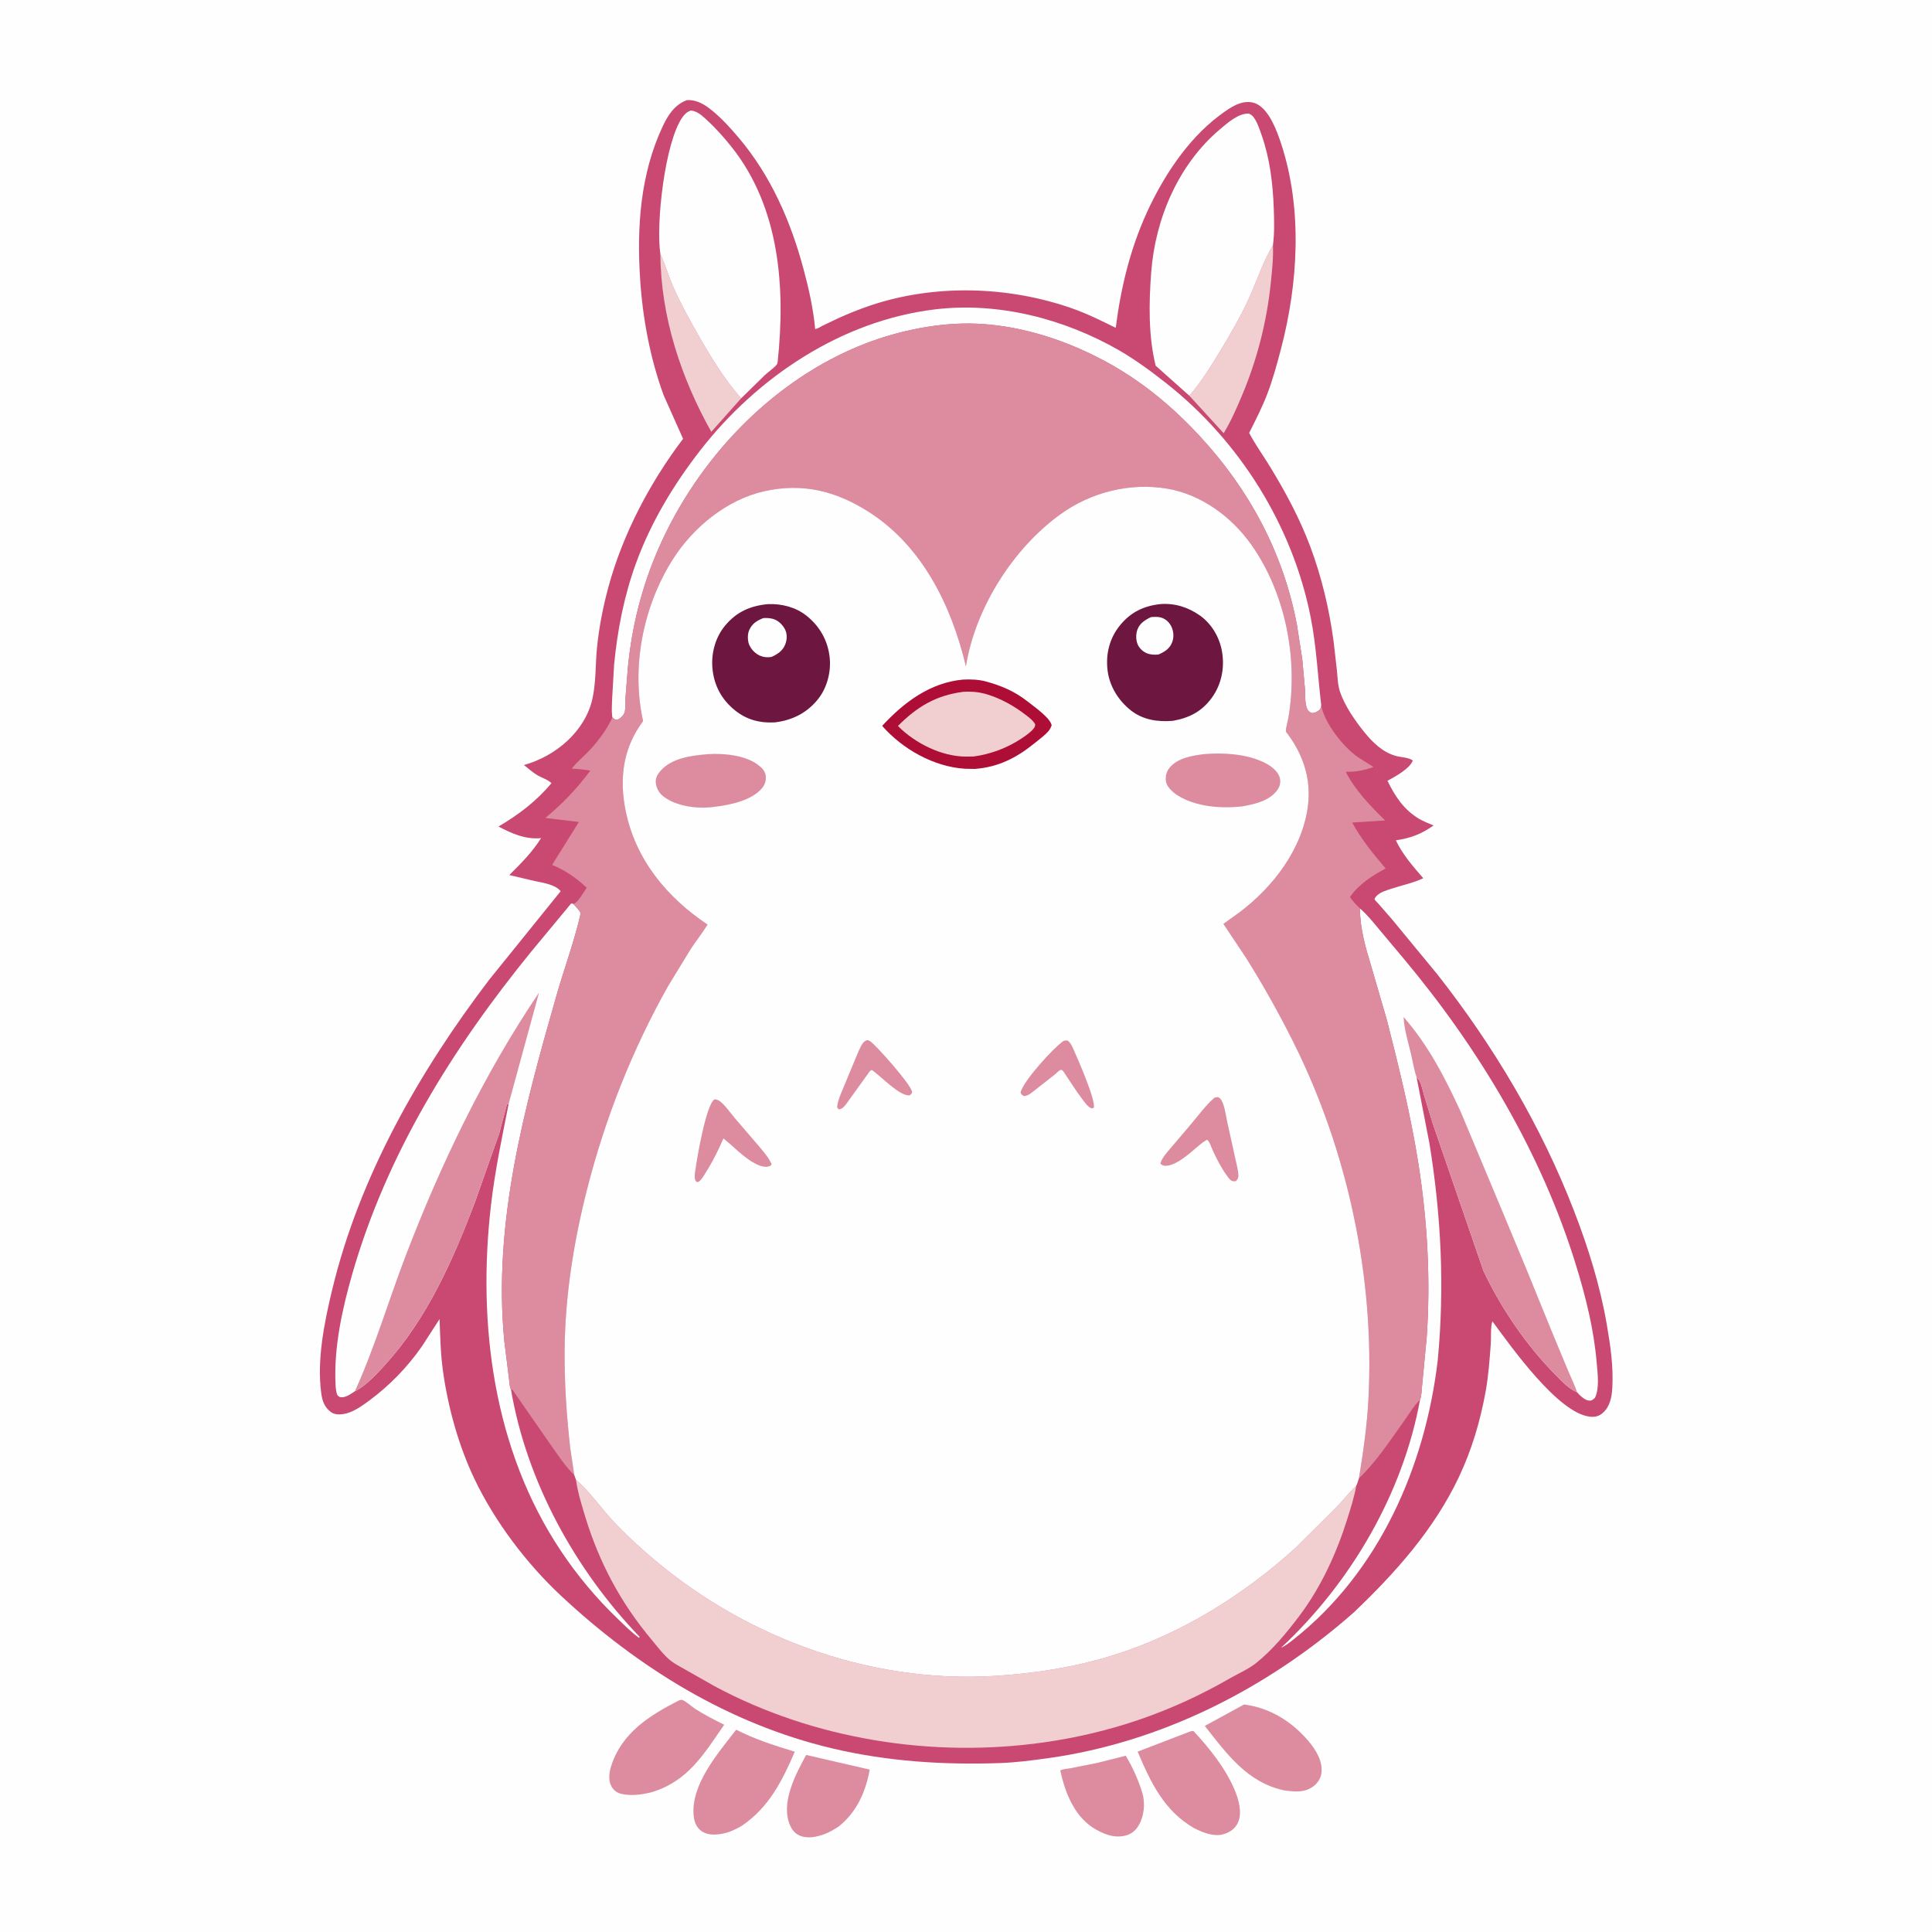 <svg version="1.1" xmlns="http://www.w3.org/2000/svg" style="display: block;" viewBox="0 0 2048 2048" width="1024" height="1024">
<path transform="translate(0,0)" fill="rgb(254,254,254)" d="M -0 -0 L 2048 0 L 2048 2048 L -0 2048 L -0 -0 z"/>
<path transform="translate(0,0)" fill="rgb(221,140,160)" d="M 1193.34 1861.14 C 1200.43 1872.89 1207.14 1887.66 1211 1900.83 C 1214.16 1911.62 1212.79 1925.27 1207.04 1935 C 1203.68 1940.7 1198.97 1944.45 1192.5 1945.94 C 1179.91 1948.85 1167.92 1943.46 1157.51 1936.75 C 1137.9 1923.17 1128.81 1899.2 1123.91 1876.82 C 1126.23 1875.22 1131.87 1874.9 1134.84 1874.35 L 1162.47 1868.89 L 1193.34 1861.14 z"/>
<path transform="translate(0,0)" fill="rgb(221,140,160)" d="M 854.546 1860.31 L 921.966 1875.85 C 917.551 1899.71 908.246 1920.77 888.998 1936.21 C 884.497 1939.07 880.158 1941.81 875.176 1943.77 C 866.502 1947.19 855.551 1949.71 846.727 1945.36 C 840.957 1942.51 837.769 1936.77 835.978 1930.85 C 829.023 1907.84 843.904 1879.92 854.546 1860.31 z"/>
<path transform="translate(0,0)" fill="rgb(221,140,160)" d="M 1318.76 1806.84 C 1346.1 1810.27 1369.17 1824.76 1386.8 1845.35 C 1394.7 1854.58 1402.36 1866.78 1400.79 1879.5 C 1400.12 1884.92 1396.88 1889.99 1392.6 1893.31 C 1383.21 1900.6 1372.06 1899.44 1361.03 1897.83 C 1322.1 1889.39 1300.37 1859.13 1277.12 1829.53 L 1318.76 1806.84 z"/>
<path transform="translate(0,0)" fill="rgb(221,140,160)" d="M 780.391 1833.56 C 799.918 1843.61 821.576 1850.52 842.529 1856.9 C 829.076 1888 815.135 1915.79 786.52 1935.33 C 780.042 1939.1 773.537 1942.32 766.116 1943.74 C 758.582 1945.18 750.076 1945.68 743.5 1940.94 C 738.142 1937.08 736.002 1931.39 735.34 1924.99 C 731.901 1891.8 761.547 1857.94 780.391 1833.56 z"/>
<path transform="translate(0,0)" fill="rgb(221,140,160)" d="M 1261.44 1835.5 C 1262.64 1835.07 1263.74 1834.97 1265 1834.82 C 1281.98 1853.06 1298.9 1874.13 1308.69 1897.18 C 1312.98 1907.27 1317.1 1921.53 1312.26 1932.08 C 1309.5 1938.12 1304.17 1942.01 1297.94 1944.05 C 1287.17 1947.58 1275.37 1942.71 1265.84 1937.95 C 1233.91 1919.47 1219.78 1889.49 1205.94 1856.81 L 1261.44 1835.5 z"/>
<path transform="translate(0,0)" fill="rgb(221,140,160)" d="M 719.718 1802.5 C 720.813 1802.32 721.924 1801.69 723.003 1801.95 C 726.43 1802.78 733.693 1809.37 737.009 1811.5 C 746.785 1817.79 757.301 1823.11 767.683 1828.31 C 745.887 1859.75 729.339 1888.13 690.806 1899.82 C 680.426 1902.36 668.491 1904.12 657.985 1901.4 C 653.61 1900.27 650.218 1897.44 648.078 1893.5 C 644.593 1887.08 645.744 1878.63 647.878 1872 C 659.249 1836.65 688.473 1818.5 719.718 1802.5 z"/>
<path transform="translate(0,0)" fill="rgb(201,73,114)" d="M 728.247 106.106 C 739.215 105.666 747.379 111.036 755.524 117.733 C 765.567 125.99 774.789 136.228 783.171 146.14 C 817.205 186.384 838.182 234.571 851.75 285.118 C 857.397 306.159 862.109 327.158 864.119 348.868 C 866.792 348.413 869.641 346.463 872.085 345.215 L 887.804 337.678 C 899.016 332.594 910.7 327.825 922.373 323.901 C 990.849 300.881 1068.81 303.108 1136.75 326.996 C 1152.63 332.58 1167.67 340.079 1182.73 347.517 C 1188.01 305.642 1197.91 264.382 1215.44 225.84 C 1232.75 187.792 1258.5 148.209 1292.19 122.768 C 1298.71 117.841 1306.23 112.342 1314.04 109.685 C 1320.11 107.621 1326.76 107.379 1332.55 110.38 C 1345.82 117.262 1353.76 139.197 1358.19 152.721 C 1380.87 222.004 1376.13 300.522 1357.81 370.205 C 1353.65 386.025 1349.27 402.171 1343.43 417.46 C 1338.02 431.656 1330.99 445.323 1324.17 458.888 C 1330.58 471.216 1339.07 482.842 1346.31 494.732 C 1362.83 521.848 1377.8 549.631 1388.95 579.433 C 1401.06 611.807 1409.1 645.757 1413.69 680 L 1417.19 710.691 C 1417.89 718.147 1418.11 726.553 1420.56 733.631 C 1425.68 748.421 1436.28 763.792 1446.06 775.882 C 1455.18 787.16 1465.91 797.733 1480.36 801.5 C 1485.02 802.713 1494 803.07 1497.64 806.206 C 1494.18 815.063 1478.71 823.351 1470.79 827.632 C 1478.75 844.023 1487.83 857.992 1503.84 867.714 C 1508.75 870.694 1514.39 872.808 1519.67 875.048 C 1506.41 884.233 1495.71 888.39 1479.67 890.788 C 1486.93 906.087 1497.74 918.254 1508.7 930.938 C 1498.01 936.076 1486.07 938.378 1474.86 942.106 C 1470.05 943.702 1464.28 945.301 1460.4 948.648 C 1459.48 949.442 1456.77 952.019 1457.22 953.5 C 1457.44 954.236 1460.35 957.061 1461.01 957.812 L 1475.4 974.284 L 1523.59 1032.78 C 1583.35 1108.67 1633.82 1193.65 1668.65 1283.87 C 1683.51 1322.37 1696.09 1362.48 1703.12 1403.2 C 1707.02 1425.75 1710.45 1448.51 1709.1 1471.46 C 1708.52 1481.45 1706.5 1491.58 1698.37 1498.32 C 1694.49 1501.55 1689.94 1502.32 1685 1501.7 C 1651.17 1497.48 1601.91 1427.54 1581.99 1400.64 C 1579.89 1406.7 1580.78 1418.25 1580.27 1425.01 C 1579.02 1441.78 1577.83 1458.54 1574.83 1475.11 C 1569.13 1506.46 1560.15 1536.91 1546.47 1565.77 C 1520.16 1621.3 1479.17 1667.27 1435.09 1709.24 C 1344.02 1789.59 1231.08 1847.18 1110.16 1863.86 C 1093.49 1866.16 1076.72 1868.34 1059.89 1868.93 C 1000.11 1871.02 940.334 1867.15 881.986 1853.32 C 772.484 1827.36 676.284 1767.74 594.681 1691.57 C 558.207 1657.53 524.512 1612.92 503.03 1567.94 C 486.236 1532.78 475.084 1492.52 469.653 1454 C 467.041 1435.48 466.617 1416.92 465.958 1398.26 L 447.262 1427.17 C 431.606 1449.55 413.333 1468.37 391.394 1484.69 C 383.642 1490.45 373.689 1497.52 364 1498.96 C 359.698 1499.6 354.615 1499.63 351 1497 C 344.161 1492.04 341.722 1485.39 340.584 1477.21 C 335.655 1441.79 343.847 1401.63 352.117 1367.19 C 380.905 1247.3 444.358 1136.05 518.505 1038.64 L 594.341 944.704 C 588.517 937.464 575.183 935.744 566.649 933.893 L 539.87 927.583 C 552.351 915.249 564.175 903.349 573.575 888.45 C 557.043 890.036 542.65 883.674 528.428 876.148 C 549.677 863.675 568.657 849.289 584.504 830.23 C 581.647 826.796 573.792 824.28 569.679 821.79 C 564.608 818.719 560 814.693 555.414 810.948 C 588.623 801.779 620.117 775.634 627.957 740.884 C 631.879 723.501 631.088 704.127 632.863 686.333 C 634.991 665.001 639.292 643.097 644.901 622.4 C 660.129 566.213 688.992 511.443 724.088 465.141 L 703.51 419.03 C 689.146 379.675 681.299 337.708 678.562 296 C 674.953 241.022 678.706 184.434 702.55 133.797 C 708.175 121.853 715.331 110.78 728.247 106.106 z"/>
<path transform="translate(0,0)" fill="rgb(241,207,209)" d="M 700.019 269.262 C 705.429 280.901 708.859 293.367 714.124 305.173 C 722.109 323.078 731.606 340.156 741.339 357.149 C 754.522 380.164 768.122 402.203 785.638 422.253 L 754.017 457.736 C 721.862 400.508 700.422 335.549 700.019 269.262 z"/>
<path transform="translate(0,0)" fill="rgb(241,207,209)" d="M 1349.38 259.933 C 1349.91 273.508 1348.4 287.169 1347 300.643 C 1342.77 341.269 1332.6 380.965 1316.81 418.649 C 1311.05 432.405 1304.9 446.46 1297.15 459.222 L 1260.76 419.485 C 1273.68 404.4 1283.77 388.11 1294.02 371.162 C 1304.96 353.053 1315.68 334.566 1324.38 315.254 C 1332.44 297.342 1339.23 276.644 1349.38 259.933 z"/>
<path transform="translate(0,0)" fill="rgb(254,254,254)" d="M 649.162 760.5 L 648.939 759.006 C 648.182 753.424 648.757 747.182 648.843 741.548 L 650.987 704.5 C 654.524 667.958 661.484 632.088 674.02 597.5 C 689.83 553.875 714.121 513.572 742.54 477.089 C 803.078 399.375 892.406 339.768 991.504 327.909 C 1058.28 319.918 1128.16 337.969 1186.07 371.234 C 1203.6 381.302 1220.54 393.857 1236.41 406.359 C 1314.11 467.596 1370.15 557.171 1389.35 654.233 C 1395.52 685.458 1396.86 716.454 1400.59 747.9 C 1399.7 751.822 1399.65 752.03 1396.32 754.188 C 1394.51 755.354 1393.08 755.604 1391 755.947 C 1388.65 755.141 1387.1 754.305 1385.89 752 C 1383.08 746.671 1383.67 736.138 1383.29 730.166 L 1380.53 699.423 L 1374.83 662.57 C 1360.6 586.665 1324.48 519.328 1272.23 462.799 C 1235.23 422.766 1195.3 392.107 1145 369.992 C 1110.55 354.848 1073.54 344.863 1035.84 343.146 C 996.73 341.364 952.908 350.288 916.453 364.519 C 818.541 402.741 739.151 486.881 697.659 582.39 C 680.341 622.254 669.884 663.849 665.628 707.076 L 663.099 739 C 662.827 743.979 663.266 749.421 662.395 754.296 C 661.843 757.385 658.161 761.312 655.281 762.532 C 653.915 763.111 652.878 763.11 651.5 762.393 L 649.162 760.5 z"/>
<path transform="translate(0,0)" fill="rgb(254,254,254)" d="M 1260.76 419.485 L 1225.05 387.651 C 1217.21 355.913 1217.87 320.841 1220.34 288.459 C 1224.65 231.906 1248.95 174.633 1292.78 137.431 C 1300.78 130.642 1312.96 119.618 1324.07 120.5 C 1326.17 121.557 1327.58 122.49 1328.99 124.416 C 1332.87 129.675 1335.22 137.083 1337.37 143.218 C 1346.15 168.214 1349.28 194.563 1350.24 220.93 C 1350.72 234.092 1351.09 246.838 1349.38 259.933 C 1339.23 276.644 1332.44 297.342 1324.38 315.254 C 1315.68 334.566 1304.96 353.053 1294.02 371.162 C 1283.77 388.11 1273.68 404.4 1260.76 419.485 z"/>
<path transform="translate(0,0)" fill="rgb(254,254,254)" d="M 700.019 269.262 C 695.146 237.284 704.786 150.935 723.281 124.464 C 725.758 120.918 728.363 118.459 732.5 117.16 C 739.327 117.929 744.124 122.489 748.987 126.938 C 758.668 135.793 767.478 145.688 775.637 155.954 C 826.548 220.012 832.684 304.883 824.398 383.205 C 824.299 384.132 824.097 385.595 823.498 386.338 C 820.324 390.275 814.53 394.16 810.694 397.693 L 785.638 422.253 C 768.122 402.203 754.522 380.164 741.339 357.149 C 731.606 340.156 722.109 323.078 714.124 305.173 C 708.859 293.367 705.429 280.901 700.019 269.262 z"/>
<path transform="translate(0,0)" fill="rgb(254,254,254)" d="M 1441.55 962.948 C 1449.54 969.75 1456.42 978.535 1463.14 986.586 L 1488.98 1017.41 C 1568.18 1112.25 1634.06 1222.37 1670.52 1340.82 C 1680.96 1374.71 1689.63 1409.31 1692.58 1444.75 C 1693.51 1455.96 1695.72 1471.34 1690.72 1481.77 C 1688.29 1483.79 1687.54 1485 1684.06 1484.66 C 1680.01 1484.26 1674.23 1478.89 1671.79 1475.88 C 1663.26 1472.43 1655.47 1464.05 1649.1 1457.59 C 1618.05 1426.13 1591.2 1386.85 1572.41 1346.93 L 1518.87 1191.18 L 1509.55 1160.9 C 1507.6 1154.32 1506.66 1146.4 1501.6 1141.71 L 1515.22 1211.83 C 1527.72 1288.16 1531.41 1364.85 1524.06 1441.87 C 1510.81 1554.56 1462.02 1666.01 1371.5 1737.62 C 1367.25 1740.98 1362.93 1744.51 1357.95 1746.72 C 1431.79 1677.91 1487.14 1583.38 1505.32 1483.76 C 1506.95 1480.15 1506.98 1473.07 1507.46 1469.04 L 1512.33 1418.08 C 1516.62 1357.14 1513.16 1294.98 1503.73 1234.66 C 1495.63 1182.8 1483.15 1132.21 1470.2 1081.42 L 1453.78 1025 C 1447.45 1004 1441.79 985.069 1441.55 962.948 z"/>
<path transform="translate(0,0)" fill="rgb(221,140,160)" d="M 1501.6 1141.71 C 1498.88 1134.04 1497.64 1125.49 1495.77 1117.55 C 1492.73 1104.63 1488.48 1091.34 1487.86 1078.03 C 1514.43 1108.57 1531.54 1141.95 1548.38 1178.46 L 1593.04 1285.11 L 1617.5 1343.94 L 1644.78 1410.88 L 1662.17 1452.75 C 1665.38 1460.43 1669.13 1468 1671.79 1475.88 C 1663.26 1472.43 1655.47 1464.05 1649.1 1457.59 C 1618.05 1426.13 1591.2 1386.85 1572.41 1346.93 L 1518.87 1191.18 L 1509.55 1160.9 C 1507.6 1154.32 1506.66 1146.4 1501.6 1141.71 z"/>
<path transform="translate(0,0)" fill="rgb(254,254,254)" d="M 376.168 1474.8 C 372.509 1477.21 367.636 1480.82 363.141 1481.13 C 360.201 1481.33 359.854 1480.89 357.761 1479.09 C 356.029 1475.1 355.873 1471.14 355.671 1466.85 C 353.856 1428.35 362.779 1387.51 373.34 1350.75 C 410.093 1222.83 479.957 1110.83 563.411 1008.42 L 605.5 957.656 L 607.815 958.191 C 610.367 961.172 614.045 964.531 615.581 968.108 C 608.899 997.649 598.139 1026.48 589.801 1055.61 C 555.708 1174.73 522.404 1296.71 534.635 1421.91 L 539.418 1460.34 C 539.924 1463.82 540.012 1470.21 541.691 1473.17 C 558.337 1570.64 609.656 1663.9 677.925 1735 L 677.5 1736.26 C 669.364 1730.36 661.901 1722.8 654.645 1715.84 C 632.222 1694.35 611.749 1669.82 594.5 1643.94 C 522.854 1536.47 505.879 1403.22 520.492 1277.23 C 524.702 1240.93 532.172 1205.85 539.203 1170.09 L 537.396 1170.55 L 529.143 1201.58 L 503.21 1275.05 C 480.066 1335.75 453.104 1397 409.121 1445.72 C 400.515 1455.25 389.367 1467.49 378.061 1473.9 L 376.168 1474.8 z"/>
<path transform="translate(0,0)" fill="rgb(221,140,160)" d="M 376.168 1474.8 C 397.393 1428.15 411.766 1378.75 430.082 1330.96 C 467.292 1233.87 513.116 1138.48 571.418 1052.14 L 539.203 1170.09 L 537.396 1170.55 L 529.143 1201.58 L 503.21 1275.05 C 480.066 1335.75 453.104 1397 409.121 1445.72 C 400.515 1455.25 389.367 1467.49 378.061 1473.9 L 376.168 1474.8 z"/>
<path transform="translate(0,0)" fill="rgb(241,207,209)" d="M 610.59 1568.68 L 611.376 1569.35 C 624.065 1580.44 635.164 1595.77 646.368 1608.41 C 657.936 1621.48 670.891 1633.52 683.953 1645.07 C 784.698 1734.09 919.051 1784.67 1053.96 1776.59 C 1096.48 1774.04 1139.69 1767.25 1180.4 1754.51 C 1252.15 1732.06 1318.69 1690.64 1374 1640.15 L 1417.34 1597.05 C 1424.21 1589.77 1430.4 1581.82 1437.69 1574.94 C 1435.59 1586.97 1431.71 1599.03 1428.04 1610.66 C 1416.67 1646.71 1400.45 1682.11 1377.72 1712.45 C 1364.39 1730.24 1348.56 1749.49 1331.04 1763.27 C 1323.14 1769.49 1312.02 1774.34 1303.2 1779.42 C 1241.81 1814.75 1177.24 1836.91 1107.03 1846.93 C 988.943 1863.79 863.033 1844.05 757.625 1787.52 L 726.271 1769.74 C 721.154 1766.74 715.233 1763.86 710.62 1760.13 C 703.338 1754.25 696.559 1745.11 690.512 1737.89 C 657.89 1698.97 635.167 1656.27 620.355 1607.72 C 616.439 1594.88 612.434 1582 610.59 1568.68 z"/>
<path transform="translate(0,0)" fill="rgb(221,140,160)" d="M 649.162 760.5 L 651.5 762.393 C 652.878 763.11 653.915 763.111 655.281 762.532 C 658.161 761.312 661.843 757.385 662.395 754.296 C 663.266 749.421 662.827 743.979 663.099 739 L 665.628 707.076 C 669.884 663.849 680.341 622.254 697.659 582.39 C 739.151 486.881 818.541 402.741 916.453 364.519 C 952.908 350.288 996.73 341.364 1035.84 343.146 C 1073.54 344.863 1110.55 354.848 1145 369.992 C 1195.3 392.107 1235.23 422.766 1272.23 462.799 C 1324.48 519.328 1360.6 586.665 1374.83 662.57 L 1380.53 699.423 L 1383.29 730.166 C 1383.67 736.138 1383.08 746.671 1385.89 752 C 1387.1 754.305 1388.65 755.141 1391 755.947 C 1393.08 755.604 1394.51 755.354 1396.32 754.188 C 1399.65 752.03 1399.7 751.822 1400.59 747.9 C 1404 766.593 1423.94 791.947 1439.64 802.784 L 1455.92 813.036 C 1445.92 816.737 1437.22 818.303 1426.54 818.097 C 1436.27 837.471 1452.93 854.665 1468.32 869.714 L 1433.4 871.967 C 1443.24 890.071 1455.57 905 1468.85 920.613 C 1454.74 928.21 1440.19 937.426 1430.98 950.891 C 1434.24 955.394 1437.47 959.158 1441.55 962.948 C 1441.79 985.069 1447.45 1004 1453.78 1025 L 1470.2 1081.42 C 1483.15 1132.21 1495.63 1182.8 1503.73 1234.66 C 1513.16 1294.98 1516.62 1357.14 1512.33 1418.08 L 1507.46 1469.04 C 1506.98 1473.07 1506.95 1480.15 1505.32 1483.76 C 1498.71 1490.16 1494.01 1498.42 1488.66 1505.87 C 1473.71 1526.69 1459.22 1549.29 1440.56 1567 C 1445.17 1538.93 1449.19 1510.74 1450.65 1482.3 C 1457.26 1353.64 1428.53 1219.53 1370.88 1104.38 C 1355.65 1073.97 1338.93 1044.02 1320.81 1015.25 L 1296.92 979.363 L 1313.95 967.11 C 1349.87 940.018 1380.86 899.56 1386.53 853.869 C 1390.14 824.747 1380.78 798.167 1363.06 775.481 C 1363.17 770.756 1364.9 765.73 1365.72 761.049 C 1376.42 699.279 1362.89 628.957 1326.47 577.395 C 1305.65 547.919 1273.29 524.028 1237.14 517.974 C 1197.65 511.361 1156.56 521.763 1124.13 545.108 C 1073.85 581.298 1033.67 644.846 1023.92 706.306 C 1008.74 642.526 978.087 579.221 921.128 542.752 C 886.583 520.634 851.19 511.597 810.558 520.634 C 770.404 529.566 734.65 559.025 713.018 593.223 C 681.734 642.682 668.919 707.093 681.684 764.35 L 677.983 769.696 C 659.791 796.855 656.787 827.663 663.15 859.279 C 673.569 911.043 706.857 951.317 750.014 980.079 C 744.716 988.685 738.358 996.736 732.705 1005.13 L 708.265 1045.14 C 670.032 1113.01 641.399 1185.65 622.206 1261.1 C 608.136 1316.41 598.984 1373.81 598.513 1430.97 C 598.225 1465.79 600.545 1500.45 604.47 1535.04 L 608.735 1563.6 C 598.672 1553.93 590.91 1541.48 582.793 1530.18 L 543.006 1472.87 L 541.691 1473.17 C 540.012 1470.21 539.924 1463.82 539.418 1460.34 L 534.635 1421.91 C 522.404 1296.71 555.708 1174.73 589.801 1055.61 C 598.139 1026.48 608.899 997.649 615.581 968.108 C 614.045 964.531 610.367 961.172 607.815 958.191 C 612.895 956.783 618.749 945.511 621.896 941.004 C 610.709 930.488 599.56 922.742 585.284 916.808 L 613.66 871.283 L 578.054 867.073 C 596.452 851.936 611.496 835.986 625.793 816.907 C 619.191 815.622 612.785 815.134 606.072 814.827 C 610.94 808.346 616.997 803.374 622.683 797.684 C 632.325 788.035 643.089 773.796 648.742 761.442 L 649.162 760.5 z"/>
<path transform="translate(0,0)" fill="rgb(254,254,254)" d="M 608.735 1563.6 L 604.47 1535.04 C 600.545 1500.45 598.225 1465.79 598.513 1430.97 C 598.984 1373.81 608.136 1316.41 622.206 1261.1 C 641.399 1185.65 670.032 1113.01 708.265 1045.14 L 732.705 1005.13 C 738.358 996.736 744.716 988.685 750.014 980.079 C 706.857 951.317 673.569 911.043 663.15 859.279 C 656.787 827.663 659.791 796.855 677.983 769.696 L 681.684 764.35 C 668.919 707.093 681.734 642.682 713.018 593.223 C 734.65 559.025 770.404 529.566 810.558 520.634 C 851.19 511.597 886.583 520.634 921.128 542.752 C 978.087 579.221 1008.74 642.526 1023.92 706.306 C 1033.67 644.846 1073.85 581.298 1124.13 545.108 C 1156.56 521.763 1197.65 511.361 1237.14 517.974 C 1273.29 524.028 1305.65 547.919 1326.47 577.395 C 1362.89 628.957 1376.42 699.279 1365.72 761.049 C 1364.9 765.73 1363.17 770.756 1363.06 775.481 C 1380.78 798.167 1390.14 824.747 1386.53 853.869 C 1380.86 899.56 1349.87 940.018 1313.95 967.11 L 1296.92 979.363 L 1320.81 1015.25 C 1338.93 1044.02 1355.65 1073.97 1370.88 1104.38 C 1428.53 1219.53 1457.26 1353.64 1450.65 1482.3 C 1449.19 1510.74 1445.17 1538.93 1440.56 1567 C 1439.67 1569.57 1438.91 1572.54 1437.69 1574.94 C 1430.4 1581.82 1424.21 1589.77 1417.34 1597.05 L 1374 1640.15 C 1318.69 1690.64 1252.15 1732.06 1180.4 1754.51 C 1139.69 1767.25 1096.48 1774.04 1053.96 1776.59 C 919.051 1784.67 784.698 1734.09 683.953 1645.07 C 670.891 1633.52 657.936 1621.48 646.368 1608.41 C 635.164 1595.77 624.065 1580.44 611.376 1569.35 L 610.59 1568.68 L 608.735 1563.6 z"/>
<path transform="translate(0,0)" fill="rgb(221,140,160)" d="M 1127.22 1103.5 C 1129.29 1102.83 1129.92 1102.87 1132 1103.11 C 1134.64 1105.37 1135.84 1107.75 1137.28 1110.89 C 1141.42 1119.93 1162.2 1167.15 1159.41 1174.41 L 1157 1174.95 C 1152.85 1172.97 1150.38 1169.27 1147.66 1165.69 C 1140.32 1156.04 1133.85 1145.55 1127.06 1135.5 C 1126.05 1134.62 1125.65 1133.78 1124.11 1134.22 C 1122.84 1134.59 1119.29 1138.15 1117.98 1139.2 L 1096.8 1155.79 C 1093.38 1158.37 1089.95 1161.65 1085.5 1161.93 C 1083.2 1160.49 1082.66 1160.54 1081.84 1158 C 1084.89 1145.6 1116.58 1110.92 1127.22 1103.5 z"/>
<path transform="translate(0,0)" fill="rgb(221,140,160)" d="M 919.182 1102.5 C 920.39 1102.69 921.358 1103.03 922.384 1103.72 C 928.762 1108.03 965.786 1149.59 966.806 1157.36 C 967.033 1159.09 965.575 1159.87 964.5 1161.05 C 953.942 1162.74 933.546 1140.35 924.024 1134.18 L 922.048 1135.5 L 897.203 1170.08 C 894.697 1173.13 893.045 1175.63 889 1175.98 L 887.4 1173.9 C 887.716 1169.41 889.034 1165.55 890.549 1161.37 L 906.894 1122 C 909.258 1116.77 911.517 1109.81 915.048 1105.29 C 916.145 1103.89 917.612 1103.24 919.182 1102.5 z"/>
<path transform="translate(0,0)" fill="rgb(221,140,160)" d="M 757.101 1165.5 C 758.632 1165.38 758.373 1165.28 759.987 1165.73 C 765.99 1167.44 774.454 1180.04 778.517 1184.76 L 805.297 1215.93 C 809.894 1221.55 814.989 1227.33 817.96 1234 L 816.791 1235.74 C 815.617 1236.13 813.795 1236.87 812.5 1236.91 C 800.113 1237.21 783.05 1220.99 774.496 1213.2 L 766.897 1206.82 L 762.049 1217.39 C 757.616 1226.98 752.374 1236.43 746.669 1245.32 C 744.886 1248.1 742.696 1251.99 739.5 1253.17 L 737.707 1252.29 C 735.549 1249 736.644 1243.51 737.181 1239.74 C 739.125 1226.11 748.351 1172.1 757.101 1165.5 z"/>
<path transform="translate(0,0)" fill="rgb(221,140,160)" d="M 1287.52 1163.5 L 1291 1162.94 C 1291.97 1163.43 1292.59 1163.67 1293.41 1164.5 C 1297.88 1169.04 1299.56 1183.15 1300.95 1189.44 L 1309.37 1227.5 C 1310.55 1233.19 1312.45 1239.73 1312.73 1245.5 C 1312.89 1248.67 1312.09 1249.97 1310 1252.16 C 1308.83 1252.12 1307.63 1252.34 1306.5 1252.05 C 1304.29 1251.47 1302.2 1248.5 1300.96 1246.81 C 1294.55 1238.01 1289.57 1228.36 1285.13 1218.46 C 1283.77 1215.42 1282.16 1209.94 1279.5 1208.1 L 1274.87 1211.11 C 1264.85 1218.79 1249.11 1235.2 1236 1235.8 C 1233.21 1235.92 1232.03 1235.31 1230.04 1233.5 C 1231.36 1227.77 1236.87 1221.91 1240.58 1217.44 L 1262.14 1192.07 C 1270.16 1182.68 1278.17 1171.44 1287.52 1163.5 z"/>
<path transform="translate(0,0)" fill="rgb(221,140,160)" d="M 750.679 799.414 C 767.019 798.352 789.554 800.477 803.127 810.449 C 807.428 813.609 811.081 816.992 811.71 822.545 C 812.228 827.114 810.978 831.511 808.125 835.068 C 797.548 848.254 774.723 853.182 758.779 855.105 C 741.46 857.838 718.46 855.439 703.933 844.782 C 698.992 841.158 696.027 836.3 695.198 830.213 C 694.579 825.667 696.436 821.666 699.251 818.181 C 711.152 803.449 733.073 800.819 750.679 799.414 z"/>
<path transform="translate(0,0)" fill="rgb(221,140,160)" d="M 1276.57 799.357 C 1296.54 797.702 1319.97 799.087 1338.54 807.538 C 1345.68 810.788 1354.37 816.46 1356.63 824.5 C 1357.82 828.707 1356.83 833.489 1354.35 837.031 C 1345.85 849.176 1329.85 852.464 1316.23 854.907 C 1294.11 857.27 1267.24 855.281 1248 842.928 C 1243.37 839.957 1236.89 834.241 1235.98 828.5 C 1235.14 823.274 1236.41 818.014 1239.74 813.898 C 1248.21 803.408 1263.98 800.954 1276.57 799.357 z"/>
<path transform="translate(0,0)" fill="rgb(174,13,54)" d="M 1020.81 720.393 C 1028.79 719.963 1037.35 720.288 1045.09 722.391 C 1061.25 726.782 1075.47 732.774 1088.74 743.188 C 1095.24 748.285 1113.84 761.323 1114.8 769 C 1113.9 771.268 1113.03 773.163 1111.41 775.016 C 1107.22 779.818 1101.5 783.91 1096.55 787.923 C 1077.42 803.444 1058.17 813.202 1033.35 815.099 L 1022.8 814.9 C 989.744 812.777 956.697 794.095 935.146 769.449 C 958.07 744.566 985.988 723.565 1020.81 720.393 z"/>
<path transform="translate(0,0)" fill="rgb(241,207,209)" d="M 1020.89 733.379 C 1029.94 732.806 1037.91 733.491 1046.63 736.148 C 1061.13 740.564 1075.08 748.408 1087.05 757.649 C 1090.75 760.507 1095.17 763.696 1097.4 767.863 C 1097.09 769.898 1097.07 770.569 1095.79 772.186 C 1092.47 776.372 1087.29 779.873 1082.86 782.818 C 1067.53 793.008 1050.17 799.416 1032.01 801.936 L 1024 802.037 C 998.024 801.95 969.818 787.786 951.85 769.556 C 972.105 749.158 992.197 737.117 1020.89 733.379 z"/>
<path transform="translate(0,0)" fill="rgb(109,22,64)" d="M 1230.1 640.364 C 1245.2 639.193 1259.22 643.599 1271.56 652.187 C 1284.2 660.988 1292.61 675.199 1295.31 690.282 C 1298.38 707.441 1294.98 725.255 1284.7 739.5 C 1274.12 754.175 1260.52 761.122 1243.07 764.128 C 1227.1 765.441 1211.37 763.1 1198.52 752.855 C 1185.38 742.382 1176.01 727.185 1174.04 710.411 C 1172.02 693.212 1176.15 676.547 1187.13 663.005 C 1198.46 649.029 1212.22 642.302 1230.1 640.364 z"/>
<path transform="translate(0,0)" fill="rgb(254,254,254)" d="M 1220.16 654.128 C 1223.71 653.938 1227.38 653.621 1230.85 654.646 C 1235.79 656.107 1239.58 659.715 1241.77 664.318 C 1244.16 669.369 1244.57 675.592 1242.53 680.836 C 1239.82 687.831 1234.47 691.024 1227.92 693.84 C 1224.63 694.065 1221.55 694.114 1218.32 693.334 C 1213.41 692.151 1209.12 688.86 1206.64 684.436 C 1203.98 679.694 1203.85 672.714 1205.62 667.628 C 1208.01 660.729 1213.93 657.094 1220.16 654.128 z"/>
<path transform="translate(0,0)" fill="rgb(109,22,64)" d="M 814.216 640.39 C 828.34 639.796 843.334 643.579 854.587 652.421 C 868.564 663.404 877.234 678.323 879.391 696 C 881.284 711.516 876.931 728.946 867.089 741.19 C 855.312 755.842 839.783 763.588 821.245 765.765 C 805.414 766.64 791.383 762.939 779 752.914 C 765.09 741.652 757.026 726.908 755.267 709.01 C 753.67 692.764 758.186 675.704 768.723 663.069 C 780.816 648.568 795.523 642.082 814.216 640.39 z"/>
<path transform="translate(0,0)" fill="rgb(254,254,254)" d="M 809.124 655.189 C 812.637 655.004 816.089 655.112 819.5 656.097 C 825.082 657.708 829.792 662.382 832.308 667.5 C 834.646 672.256 834.286 678.238 832.391 683.093 C 829.738 689.888 824.09 693.646 817.664 696.432 C 813.509 696.974 809.899 696.816 805.966 695.198 C 800.697 693.03 796.045 688.253 793.975 682.938 C 792.371 678.818 792.334 672.108 794.139 668.058 C 797.332 660.891 802.178 658.051 809.124 655.189 z"/>
</svg>